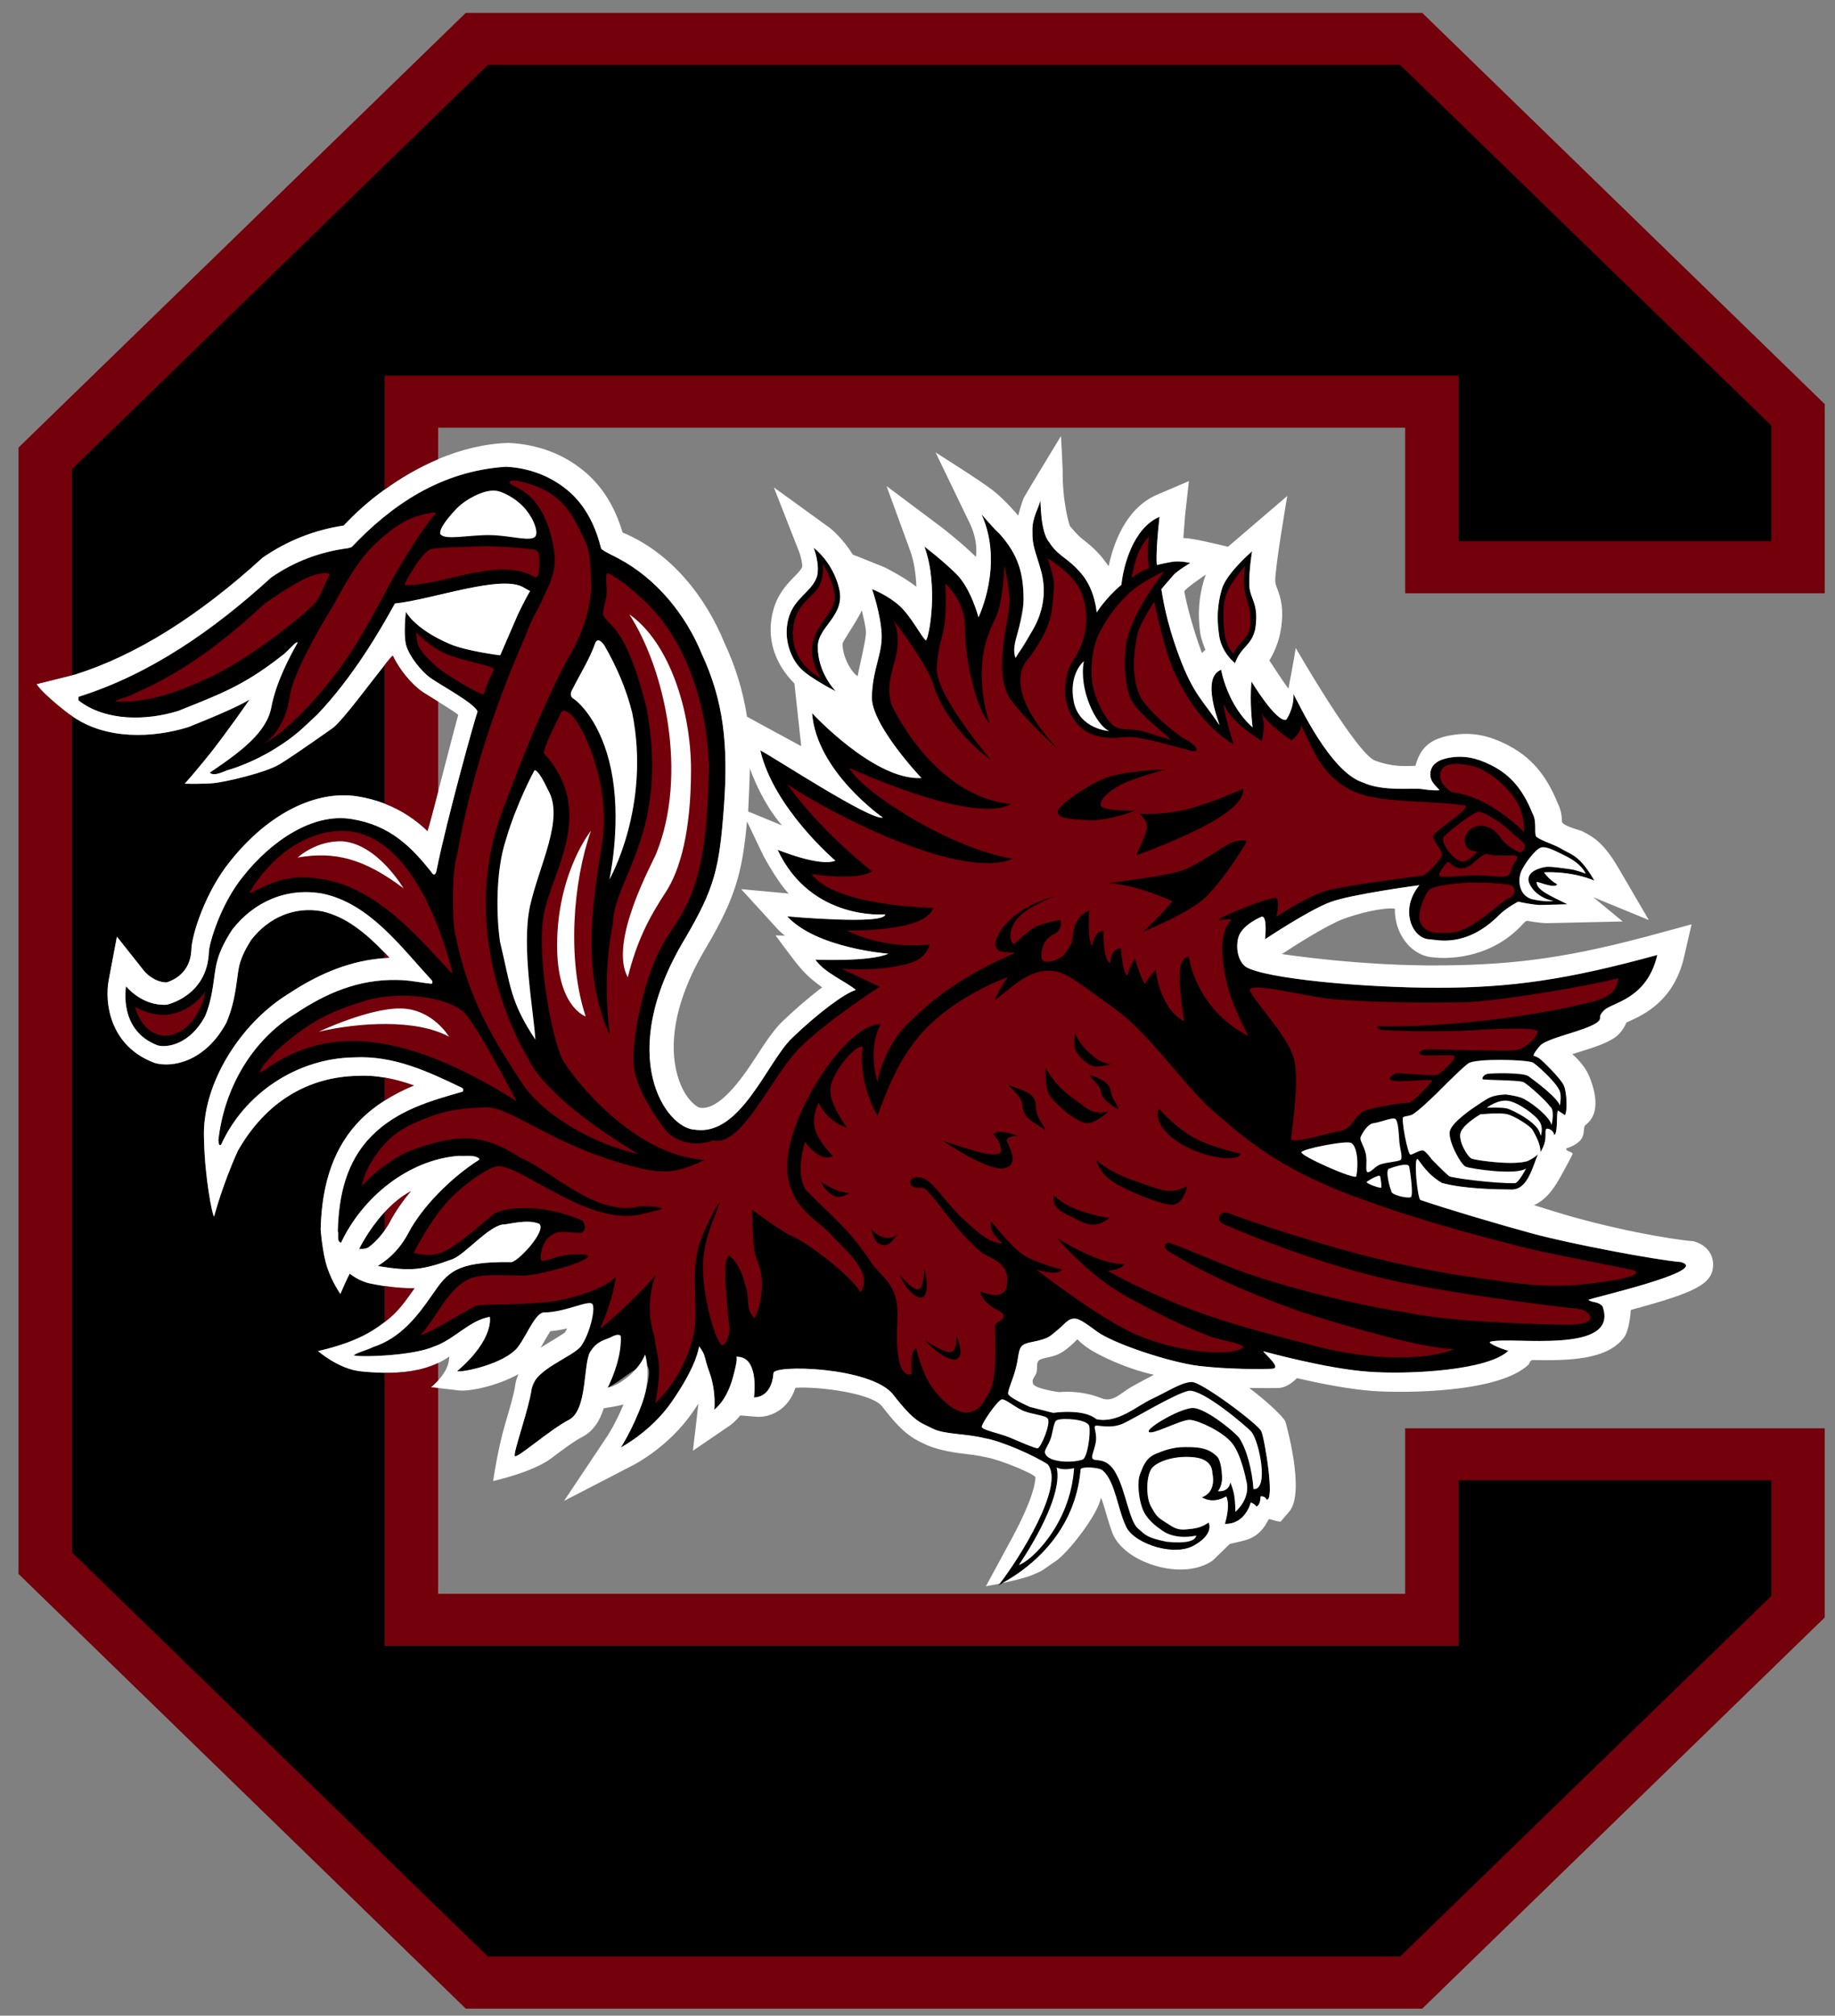 <?xml version="1.0" encoding="utf-8"?>
<svg xmlns="http://www.w3.org/2000/svg" height="202" width="184" viewBox="0 0 184 202">
 <rect x="0" y="0" width="184" height="202" fill="#808080" stroke="none"/>
 <g transform="translate(1.413 1.293)">
  <g>
   <path d="m121.12 57.709c-0.477 1.577-0.509 3.076-0.31 4.494 0.2 1.919 1.625 2.966 1.625 2.966 0.591-1.666 1.642-1.727 2.017-3.39 0.428-2.717-0.562-2.966-0.591-4.494-0.029-1.528 0.281-3.333 0.281-3.333s-2.542 2.175-3.023 3.756"/>
   <path d="m77.65 60.683c-0.562 2.074 0.261 4.029 1.206 5.003 0.941 0.986 3.54 2.302 3.54 2.302s-1.845-1.85-1.801-4.518c0.029-1.992 2.783-3.051 2.139-5.761-0.64-2.709-2.562-4.103-2.562-4.103s0.644 1.585 0.342 2.864c-0.53 1.577-2.298 2.147-2.864 4.213"/>
   <path d="m109.82 71.97c-4.462-9.555-5.418-2.83 0 0m-65.893 24.053-0.028 0.244m27.279-16.716c0.452-6.18-0.029-10.6-2.228-15.318-1.577-3.858-4.494-7.521-8.38-9.57-0.538-0.297-1.161-0.534-1.695-0.945-0.534-2.147-1.483-4.253-3.296-5.805-1.784-1.507-3.956-2.31-6.27-2.424-6.571 0.44-11.493 3.87-15.453 8.046l-0.354 0.114c-2.827 0.363-5.41 1.34-7.728 2.946-5.736 5.235-12.1 9.684-19.286 11.941-0.061 0.094-0.061 0.306 0 0.391 2.677 2.082 6.775 2.021 9.953 1.043 4.253-1.699 6.563-2.538 10.332-5.484 0.741-0.509 1.467-1.54 1.67-1.389-0.79 1.389-2.18 3.988-2.648 6.494-0.46 2.51-3.055 4.457-6.172 6.551 0.42 0.456 1.532-0.191 1.907-0.285 0.371-0.094 2.416-0.733 4.591-2.082 2.18-1.344 2.774-2.061 4.29-3.455 3.601-3.789 6.294-8.429 7.777-11.122 3.801-0.399 10.719-2.97 12.935-1.589l0.615 0.338c-0.46 0.741-1.218 2.326-1.218 2.326l-1.776 4.107s-3.438-0.428-5.056-1.137c-3.54-1.503-4.404-3.231-4.404-3.231s-0.269 2.33 0.033 3.39c0.306 1.047 1.471 2.55 2.412 3.231 0.941 0.684 4.522 2.599 4.742 3.39-0.277 0.737-3.076 10.755-4.115 15.933-0.029 0.147-0.122 0.501-0.354 0.354-2.171-2.77-4.302-4.909-8.205-5.532-3.903-0.607-8.03 2.233-10.82 5.744-2.257 2.758-3.426 6.722-3.447 7.622-0.171 4.412-4.233 5.255-4.233 5.255-2.489 0.147-4.07-1.85-4.07-1.85s-0.823 4.408 3.161 5.92c0.961 0.273 3.239-0.106 4.746-2.88 0.754-1.74 0.843-3.512 1.075-4.864 0.228-1.357 0.823-2.571 1.67-3.858 2.2-2.827 5.5-4.253 9.097-3.597 4.665 1.01 7.753 5.26 10.845 8.617 0.114 0.09 0.204 0.338 0.029 0.411-1.133-0.11-2.228-0.383-3.447-0.383-3.862-0.086-7.13 1.336-10.132 3.337-4.518 2.754-7.223 7.635-7.79 12.739 0.065 0.155-0.024 0.57 0.269 0.452 2.347-5.178 7.639-8.682 13.342-8.767 4.013-0.208 7.488 1.454 10.845 3.064 0.118 0.114 0.147 0.265 0 0.379-3.239 0.921-6.518 1.854-9.06 4.4-2.538 2.534-3.333 5.964-3.418 9.566 0.118 0.354-0.147 1.043 0.326 1.161 2.139-4.543 6.747-8.327 11.827-8.706 0.652 0.061 1.516-0.151 2.049 0.297l-0.057 0.118c-2.856 1.813-5.708 4.738-7.044 7.276-1.336 2.546-3.145 3.276-3.06 3.361 3.296 0.534 4.396 0.424 7.484-0.701 1.283-0.53 3.467-3.17 4.974-3.463 0.359 0.057 2.485-0.607 3.691-0.077 0.827 0.668-2.261 3.988-2.864 3.842-5.5-0.077-6.327 1.055-7.83 3.235-1.507 2.184-3.198 4.384-5.96 5.276-0.623 0.33-1.336 0.444-1.935 0.807-0.02 0.232 5.736 0.147 7.993-0.839 2.053-0.68 3.536-2.615 5.646-2.998 0 0 0.505 2.2-3.263 5.435 0.094 0.208 4.062-0.509 5.728-2.029 12.901-9.152 4.06-2.361 1.731 3.829-0.273 2.013-1.894 6.449-1.683 6.722 0.216 0.273 3.524-2.66 5.418-3.63 1.894-0.982 1.414-5.626 2.143-6.82 3.215-3.505 3.156 0.696 1.752 3.593 2.444-1.249 5.525-5.045 3.475 1.495-0.974 2.701-2.163 4.494-2.163 4.494s3.031-1.569 5.093-4.555c2.057-2.974 2.599-4.657 2.758-5.573 0.725 0.982 0.42 0.9 1.035 2.599 0.701 1.947 0.485 3.744 0.485 3.744s1.194-0.819 1.845-3.141c0.521-1.874 0.42-2.131 0.354-2.155 2.375-0.114 1.78 4.066 1.78 4.066s1.74 0.139 1.956-2.412c-0.151-0.904 9.835-0.676 12.014 2.143 2.188 2.827 2.787 2.795 3.952 3.398 1.169 0.595 3.316 0.489 5.186 0.957 1.744 0.281 5.064 1.78 6.339 2.62 1.776 2.09-2.872 9.484-4.807 11.965-0.041 0.057-0.09 0.118-0.126 0.163 0.134-0.073 0.273-0.139 0.407-0.224 3.055-1.67 7.317-5.255 7.838-11.379 0.024-0.322 1.96-0.232 2.261 0.147 1.226 1.129 1.467 3.952 2.33 5.655 0.872 1.691 4.974 3.043 6.946 1.715 0 0 1.793-0.962 1.3-2.2-0.79 0.525-1.275 0.595-2.253 0.689-0.982 0.086-1.32-0.24-2.11-0.737-0.79-0.493-0.908-0.64-1.426-1.573-0.526-0.945-0.497-3.243 0.179-3.919 0.68-0.68 2.453-1.21 4.253-0.982 1.813 0.228 1.715 1.52 1.715 1.52s0.53 1.919-1.051 2.473c1.234 0.746 2.444-0.094 2.444-0.094s0.477 0.652-0.122 2.758c2.07 0.053 2.591-2.139 2.591-2.139s0.493 0.192 0.562 0.411c0.456-0.187 0.416-1.014 0.416-1.014s0.411-0.11 0.603 0.305c0.868 0.261-0.191-6.144-0.526-6.856-0.338-0.713-5.952-4.934-6.971-4.925-1.014 0.008-2.444 0.97-3.988 1.691-1.54 0.713-3.426 2.481-5.569 2.037-1.283-1.104-4.343-0.636-4.343-0.636l-2.338-0.603s-2.11-0.925-2.167-1.3c-0.049-0.379 0.432-1.3 0.762-2.542 0.322-1.259 0.216-1.956 0.701-2.334 0.489-0.375 1.736-0.322 2.66-0.868 2.147-1.94 3.019-1.823 4.726-0.538 1.638 1.243 7.415 3.141 10.303 3.487 2.893 0.342 6.323 0.334 7.321 0.281 0.998-0.053-0.737-1.458-0.892-1.752 0 0 6.311 1.752 10.527 2.049 4.221 0.306 12.051-0.147 14.039-2.102 0 0-1.336-0.379-1.878-0.827l0.094-0.082c2.11-0.542 12.98 1.353 11.236-3.536-0.448-0.53-0.982-0.33-1.426-0.656 0.118-0.155 12.43-2.925 9.272-3.789-2.591-0.212-11.252-1.862-14.964-2.88-3.707-1.014-8.645-2.485-11.142-3.345-0.289-0.118-0.717-4.31-0.273-4.086 0.746 1.018 1.291 1.707 2.428 2.387 2.196 0.595 5.418 0.652 7.003 0.66 1.593 0 2.078-2.257 2.632-3.557-0.236 0.285-1.039 0.746-1.251 0.746-1.503 0.375-4.97-0.126-5.382-0.281-0.42-0.147-1.41-1.801-1.124-2.64 0.285-0.835 1.98-1.805 1.98-1.805s2.021-0.191 2.717 0c0.697 0.179 2.294 1.153 2.53 1.597 0.232 0.436 0.811 1.389 0.762 2.204 0.88-1.389 0.293-2.212 0.656-2.367 0.187 0 0.648 0.139 0.737 0.648 0.399-0.208 0.183-2.196 0.371-2.461 0 0 0.375 0.236 0.697 0.46 0.261-0.338 0.208-2.228-0.09-2.941-0.306-0.721-2.147-2.518-2.485-2.758-0.346-0.216-0.57-0.257-0.57-0.257s-0.037-0.212 0.648-0.994c0.676-0.79 4.51-1.471 5.699-2.318 0.672-0.509-0.061-0.452 0.737-1.247 0.79-0.786 4.29-1.067 5.329-5.541-9.065 2.489-14.711 3.288-22.052 3.288-7.337 0-17.396-0.908-19.25-2.123-0.68-0.542-0.974-1.691-0.746-2.774 0.224-1.092 1.54-1.866 2.375-2.224 0.607-0.114 0.334 2.261 0.334 2.261s4.408-2.933 6.555-3.728c2.143-0.79 8.922-1.691 8.922-1.691-2.033 2.485-0.684 5.357 0.978 5.418 0.717 0.041 3.691 0.941 7.048-2.449 0.713-0.713 1.882-1.32 1.882-1.32 1.279 0.301 2.147 0.338 2.147 0.338l2.807-0.069c-1.903-0.949-3.064-1.414-3.108-2.232 0.086-0.077 1.841 0.713 2.07 0.228-0.864-0.493-1.32-1.198-1.32-1.198s2.558-0.196 5.052 0.827c-1.548-2.636-2.245-2.53-3.471-3.28-0.623-0.35-1.805-0.713-2.33-1.096-0.306-0.297 0.077-1.516-0.403-2.347-1.12-2.827-2.591-4.074-4.176-4.864-1.585-0.79-2.705-0.9-3.781-0.79-1.075 0.122-2.074 0.481-2.265 1.414-0.183 0.945 0.464 1.401 0.876 1.866 0.033 0.09-0.876 0.057-1.772-0.082-0.913-0.143-3.891 0.269-5.875-0.652-3.304-1.043-6.433-7.908-6.983-8.869 0.065 1.528-0.737 2.583-0.737 2.583-1.014 0.24-3.467-3.829-3.467-3.829-0.228 2.098 0.106 4.579 0.106 4.579-2.558-2.245-3.153-5.765-3.153-5.765-2.102 0.79-0.114 5.516-0.171 5.541-1.634-2.44-2.603-3.055-4.017-6.836-1.41-3.781-1.674-6.082-1.805-6.779 0 0 0.851-1.018 1.243-1.45 0.399-0.428 1.658-1.181 1.658-1.181s-0.978-0.24-1.805-0.118c-0.839 0.139-1.548 0.322-1.548 0.322s-0.167-0.9 0.261-4.828c-2.628 1.116-3.63 4.917-3.817 6.812-1.621 1.369-2.481 2.774-2.481 2.774s-0.139-2.253-1.528-3.887c-1.393-1.646-2.322-1.711-3.243-3.166-0.921-1.104-0.819-4.233-0.884-4.151-0.147 0.746-0.843 1.699-0.786 3.108-0.025 1.438 0.301 1.939 0.843 3.846 0.542 1.903 0.375 4.045-0.9 6.156-3.075 5.787-0.861-1.538-0.831-3.153 0-2.599-0.485-4.489-2.408-6.632-0.62-0.573-1.806-1.966-1.806-1.966 2.277 5.052-0.306 10.319-0.306 10.319s-0.75-2.905-2.253-4.367c-1.507-1.475-3.166-2.713-3.166-2.713 1.434 3.907 0.477 9.085 0.147 9.415-0.501-0.452-1.43-2.334-2.595-3.434-1.165-1.088-2.803-1.719-2.803-1.719s0.884 2.55 0.961 4.551c0.069 1.992-0.904 3.426-0.982 6.245-0.073 2.827 4.97 8.132 4.97 8.132-4.718 0.277-10.963-6.502-10.963-6.502 0.432 5.85 7.089 10.466 7.089 10.466-1.23 0.33-10.967-6.074-12.279-6.726 1.34 5.801 7.521 11.049 7.521 11.049-1.52 0.656-5.793-1.096-5.793-1.096 3.353 7.166 10.788 6.482 10.788 6.482 0.004 1.088-9.818 0.196-9.818 0.196 2.925 3.202 10.136 3.744 10.136 3.744-1.788 0.827-7.317 0.591-7.317 0.591 0.892 1.312 3.084 2.2 4.062 3.039-1.19 0.35-3.891 2.408-6.396 4.815-2.506 2.412-5.145 9.847-9.696 9.191-2.925-0.049-8.132-7.374-1.055-19.123 3.011-5.121 3.459-7.081 3.919-13.257"/>
   <path d="m138.98 3.232h-91.469l-44.19 41.489 2.485 21.661 0.322-0.077c6.072-1.907 12.366-5.846 18.787-11.705 2.444-1.691 5.178-2.783 8.144-3.227 1.169-1.263 2.558-2.493 4.094-3.601l2.236-9.183 102.72-0.248 1.242 15.852 35.582 1.739-0.497-14.572z"/>
   <path d="m142.61 161.6-103.47-0.75-1.989-24.57c-0.876-0.016-1.699-0.069-2.371-0.143-2.261-0.228-4.302-2.033-4.302-2.033-0.012-0.025 3.064-0.574 5.443-2.045 0.477-0.297 0.876-0.579 1.23-0.851v-3.618c-0.407-0.061-0.839-0.134-1.304-0.228-1.206-0.2-2.196-1.014-2.196-1.014s-0.253 0.444-0.933 2.033c0 0-0.794-1.104-1.304-2.607-0.509-1.491-0.676-3.882-0.676-3.882 0.118-4.799 1.438-8.392 4.021-10.983 0.75-0.754 1.556-1.369 2.391-1.903v-2.306c-0.856-0.155-1.727-0.224-2.628-0.175-4.962 0.069-9.26 2.542-12.092 7.521-1.585 3.516-2.375 6.575-2.375 6.575-0.155 0.008-0.945-3.874-1.014-7.81-0.232-5.439 3.646-11.546 8.47-14.507 3.3-2.184 6.412-3.345 9.639-3.577v-0.55c-1.87-1.943-3.887-3.622-6.294-4.147-2.677-0.485-5.276 0.554-7.077 2.864-0.709 1.104-1.12 2.021-1.275 2.95-0.049 0.277-0.09 0.574-0.13 0.9-0.175 1.263-0.387 2.836-1.088 4.449-2.123 3.939-5.459 4.551-7.203 4.033-4.579-1.71-4.994-6.145-4.603-8.256l0.831-4.392 2.77 3.495s0.921 1.08 2.208 1.092c0.611-0.183 2.396-0.913 2.489-3.284 0.029-1.471 1.405-5.826 3.911-8.885 3.748-4.71 8.523-7.142 12.743-6.474 1.006 0.159 1.899 0.407 2.717 0.721v-13.888c-1.381 1.736-4.115 5.451-5.154 6.278-0.041 0.033-3.927 2.795-5.37 3.663-1.442 0.868-5.402 1.756-6.47 1.878-1.063 0.13-3.047 0.073-3.047 0.073 1.165-1.283 2.693-3.21 2.693-3.21s1.862-2.383 3.821-5.239c0 0-0.794 0.652-6.156 2.779-3.523 1.096-8.269 1.304-11.667-1.116l-1.4 83.826 41.705 44.204h92.873l39.216-39.84v-13.995l-35.589-0.248z"/>
  </g>
  <g fill="#fff">
   <path d="m136.35 116.72c-0.155 0.057-0.762 0.424-0.721 0.444-0.049 0.167 1.324 0.631 1.442 0.574 0.106-0.057-0.053-0.953-0.09-1.137-0.033-0.183-0.477 0.053-0.631 0.118"/>
   <path d="m106.26 69.067c0.591 2.734 3.553 2.905 3.553 2.905-1.324-0.595-3.076-4.123-2.542-7.007 0 0-1.581 1.279-1.01 4.103"/>
   <path d="m53.552 77.891c-1.055-2.253-1.377-1.988-1.377-1.988s-1.784 3.271-2.84 6.889c-1.088 3.218-0.982 7.83-0.607 10.319 1.055 4.359 0.986 5.948 3.544 9.786-0.155-2.734-1.43-9.334-0.53-13.412 0.904-4.058 3.467-8.731 1.809-11.595"/>
   <path d="m51.32 49.779c-0.88-1.096-2.416-1.882-3.108-1.903-1.206-0.094-2.97 0.933-3.711 1.666-0.741 0.741-1.951 2.139-1.76 2.693 0.46 0.652 2.872 0.061 5.007 0.098 2.066 0.029 4.176 0.741 4.551 0.09 0.228-0.424-0.094-1.556-0.978-2.644"/>
   <path d="m61.99 70.173c-0.591-2.404-1.573-4.669-2.791-6.771-0.179-0.269-0.656-0.864-0.921-0.269-0.562 1.605-1.511 3.088-2.257 4.575-0.179 0.297-0.33 0.684-0.033 0.953 0.949 0.595 3.247 3.051 4.041 8.087 0.79 5.027-0.338 10.108-0.338 10.108s4.176-7.288 2.298-16.683"/>
   <path d="m111.89 137.78c-0.994 0.599-1.731 1.471-2.819 1.063-2.192-0.892-4.261-0.623-4.261-0.623s-2.465-0.326-2.64-0.843c-0.171-0.509 0.24-0.701 0.35-1.116 0.13-0.526-0.061-0.917 0.228-1.214 0.289-0.289 1.422-0.289 2.2-0.75 0.672-0.395 1.185-0.892 1.601-1.304 0.147-0.139-0.045-0.057 0.868 0.627 1.177 0.892 4.217 2.285 6.877 2.86-0.228 0.114-1.919 1.006-2.404 1.3m12.556-76.004c-0.375 1.662-1.43 1.723-2.017 3.39 0 0-1.426-1.047-1.625-2.966-0.2-1.418-0.171-2.917 0.31-4.494 0.481-1.581 3.023-3.756 3.023-3.756s-0.31 1.805-0.281 3.333c0.029 1.528 1.018 1.776 0.591 4.494m-5.516 0.322c0.069 0.631 0.517 1.715 0.517 1.715l-0.342 0.338c-0.978-2.628-1.577-5.113-1.764-6.168-0.037-0.208 2.163-1.703 2.163-1.703s-0.167 0.477-0.187 0.517c-0.521 1.715-0.644 3.475-0.387 5.3m-34.348 4.375c-0.53-0.306-1.528-1.829-1.507-3.276 0-0.191 1.585-2.481 1.923-3.328 0.155 0.66 0.399 1.597 0.42 2.204 0.024 0.68-0.705 3.601-0.835 4.4m-2.188 1.511s-2.599-1.316-3.54-2.302c-0.945-0.974-1.768-2.929-1.206-5.003 0.562-2.066 2.334-2.636 2.864-4.213 0.301-1.279-0.342-2.864-0.342-2.864s1.923 1.393 2.562 4.103c0.644 2.709-2.11 3.768-2.143 5.761-0.041 2.668 1.805 4.518 1.805 4.518m-5.386 13.444-3.402-1.397c0.004-0.139 0.155-3.182 0.171-4.302 1.405 3.801 3.231 5.699 3.231 5.699m0.672 6.824-4.775-0.44 3.553 3.891c0.265 0.318 0.827 0.774 0.827 0.774l-0.937-0.033s1.674 2.294 2.408 3.166c0.741 0.88 1.446 1.442 2.269 2.045-1.373 1.031-2.827 2.302-3.993 3.422-0.925 0.9-1.768 2.2-2.664 3.585-1.544 2.379-3.707 5.333-5.594 5.056-0.244-0.033-1.104-0.57-1.793-1.996-0.807-1.683-2.192-6.425 2.44-14.104 2.876-4.885 3.61-7.472 4.066-12.593l1.654 3.463c1.691 3.051 2.538 3.764 2.538 3.764m-40.532 31.94c0.746-0.807 1.634-1.581 2.64-2.11-0.847 1.014-1.569 2.049-2.098 3.051-0.171 0.33-0.354 0.603-0.542 0.868-0.672 0.953-1.369 1.52-1.634 1.703-0.342 0.228-0.843 0.122-0.908 0.171 0 0 0.925-1.931 2.542-3.683m16.618 11.92c0.583-0.049 1.157-0.159 1.683-0.277-0.069 0.147-0.147 0.277-0.216 0.399-0.196 0.191-2.041 1.267-2.436 1.528 0.118-0.204 0.774-1.353 0.97-1.65m114.57-9.02c-2.188-0.171-8.413-1.263-13.982-3.007l-1.947-0.603c1.389-0.627 2.163-1.98 2.677-2.889 0.155-0.277 1.051-1.903 1.173-2.2 0.122-0.297-0.839-0.297-0.574-0.619 0.228-0.061 0.444-0.151 0.656-0.261 1.52-0.794 0.807-1.748 1.263-2.098 0.191-0.139 0.338-0.301 0.444-0.436 0.986-1.279 0.35-3.32-0.11-4.424-0.538-1.275-1.691-2.204-1.691-2.204 0.293-0.098 0.595-0.191 0.847-0.269 1.349-0.424 2.62-0.823 3.491-1.45 0.77-0.57 1.08-1.446 1.08-1.446 0.094-0.045 0.196-0.094 0.289-0.134 1.45-0.66 4.465-2.037 5.484-6.38l0.766-3.333-3.296 0.896c-8.792 2.412-14.23 3.145-21.572 3.218-8.307 0.098-16.206-1.137-16.206-1.137 1.173-0.782 4.567-2.933 6.148-3.512 1.41-0.526 3.899-1.181 5.178-1.035-0.02 0.807 0.143 1.597 0.477 2.342 0.689 1.516 2.029 2.493 3.438 2.542 0.029 0.008 4.942 0.693 8.633-3.043 0.354-0.354 0.538-0.66 0.782-0.611 0.986 0.179 1.666 0.22 1.874 0.224l7.643-0.171-2.958-2.432 5.573 2.285-3.043-5.207c-1.426-2.428-2.396-3.06-3.618-3.687-0.187-0.102-2.066-0.542-2.057-1.006 0.012-0.534-0.11-1.21-0.444-1.87-1.157-2.84-2.734-4.64-5.133-5.838-1.727-0.864-3.247-1.173-4.917-0.994-3.064 0.322-3.744 1.65-4.2 3.153-1.104 0.016-2.196 0.143-4.033-0.526-1.841-0.656-7.863-11.13-7.957-11.285 0 0-0.281 1.752-0.737 4.078-0.44-0.583-1.911-2.827-1.911-2.827 0.452-0.721 0.961-1.858 1.157-3.108 0.318-2.049 0.008-3.133-0.383-4.139-0.134-0.363-0.183-0.497-0.183-0.725-0.029-1.304 1.206-8.515 1.206-8.515s-4.494 3.846-5.944 5.093c-1.149-0.285-3.634-0.88-4.477-0.88l0.171-2.232 0.387-3.471-3.21 1.373c-3.202 1.373-4.408 5.088-4.836 7.15-0.326-0.411-0.664-0.88-0.664-0.88-0.786-0.921-1.458-1.446-1.996-1.862-0.452-0.346-1.092-1.116-1.218-1.267-0.077-0.147-0.774-2.444-0.733-5.606-0.041-1.173-0.171-3.422-0.171-3.422s-3.675 6.046-3.736 6.201c-0.285 0.705-0.55 1.768-0.55 1.768s-1.304-1.548-2.493-2.489c-1.19-0.945-5.793-3.838-5.793-3.838l3.239 6.714c1.141 2.143 0.803 3.748 0.803 3.748-1.593-1.552-3.39-2.921-3.463-2.978l-5.496-4.115 2.359 6.449c0.416 1.145 0.587 2.444 0.631 3.642-1.173-0.925-3.035-1.886-3.243-1.972 0 0-1.927-0.782-3.137-1.255-0.937-1.532-2.102-2.526-2.277-2.652 0 0-5.634-4.086-5.63-4.07l2.538 6.47c0.167 0.432 0.346 1.238 0.301 1.475-0.094 0.281-0.403 0.595-0.79 0.994-0.705 0.713-1.662 1.711-2.106 3.341-0.77 2.799 0.151 5.398 2.114 7.362l0.684 6.282c-1.609-0.856-5.439-2.954-5.439-2.954-0.387-2.546-1.157-5.044-2.245-7.358-1.878-4.62-5.341-9.069-10.226-11.098-0.774-2.575-2-4.563-3.744-6.046-2.082-1.776-4.677-2.783-7.655-2.933-2.408 0.057-4.819 0.668-7.105 1.625-1.907 0.811-3.72 1.858-5.365 3.055-1.536 1.108-2.921 2.334-4.094 3.601-2.962 0.444-5.699 1.536-8.144 3.227-6.421 5.858-12.715 9.798-18.789 11.705l-0.322 0.077-3.557 0.884c0.705 1.071 3.239 2.986 3.239 2.986 0.102 0.077 0.22 0.13 0.318 0.204 3.398 2.416 8.144 2.212 11.668 1.116 5.361-2.127 6.156-2.783 6.156-2.783-1.96 2.86-3.821 5.243-3.821 5.243s-1.528 1.923-2.693 3.21c0 0 1.984 0.053 3.043-0.073 1.071-0.122 5.031-1.01 6.474-1.878 1.442-0.872 5.329-3.63 5.37-3.663 1.039-0.827 3.768-4.547 5.154-6.278 0.477-0.615 0.807-0.986 0.835-0.921 0.648 1.401 1.878 2.836 2.893 3.565 0.151 0.11 0.876 0.546 1.638 1.023 0.888 0.55 1.845 1.153 2.017 1.332-0.501 1.829-1.332 5.08-2.017 7.7-0.497 1.911-0.913 3.487-1.067 3.936-1.173-1.112-2.558-2.082-4.298-2.746-0.819-0.314-1.715-0.566-2.717-0.725-4.221-0.664-8.995 1.768-12.747 6.478-2.501 3.06-3.878 7.411-3.911 8.885-0.09 2.371-1.878 3.096-2.485 3.28-1.287-0.012-2.208-1.088-2.208-1.088l-2.774-3.5-0.827 4.392c-0.391 2.114 0.024 6.547 4.604 8.262 1.744 0.517 5.08-0.098 7.203-4.033 0.701-1.613 0.913-3.19 1.088-4.449 0.041-0.326 0.081-0.627 0.13-0.9 0.155-0.929 0.566-1.845 1.275-2.954 1.797-2.306 4.4-3.349 7.072-2.864 2.412 0.526 4.428 2.204 6.298 4.151 0.159 0.171 0.318 0.338 0.477 0.509-0.159 0-0.318 0.025-0.477 0.041-3.227 0.228-6.339 1.389-9.639 3.577-4.824 2.958-8.702 9.065-8.47 14.503 0.069 3.939 0.86 7.822 1.014 7.814 0 0 0.79-3.064 2.375-6.575 2.831-4.982 7.13-7.451 12.092-7.525 0.896-0.049 1.772 0.024 2.628 0.175 0.994 0.171 1.98 0.448 2.946 0.794-1.002 0.411-1.992 0.908-2.946 1.516-0.835 0.53-1.642 1.149-2.391 1.899-2.583 2.595-3.903 6.188-4.021 10.988 0 0 0.167 2.391 0.676 3.882 0.509 1.503 1.3 2.603 1.3 2.603 0.68-1.585 0.937-2.033 0.937-2.033s0.99 0.819 2.196 1.014c0.464 0.098 0.896 0.167 1.304 0.232 1.23 0.179 2.22 0.232 3.007 0.22-0.978 1.361-1.593 2.322-3.007 3.398-0.354 0.269-0.754 0.55-1.23 0.851-2.379 1.471-5.455 2.021-5.443 2.045 0 0 2.041 1.805 4.302 2.033 0.672 0.069 1.491 0.126 2.371 0.143 1.707 0.024 3.663-0.167 5.365-0.978 0.379-0.175 0.75-0.387 1.1-0.64 0 0 0.163 1.018-1.1 2.387-0.204 0.216-0.432 0.44-0.709 0.676l0.709 0.082 1.89 0.216c1.018 0.22 4.037-0.403 6.172-1.613-0.159 0.346-0.281 0.721-0.334 1.129-0.118 0.868-0.599 2.497-0.986 3.797-0.798 2.709-1.222 5.793-1.222 5.793s3.927-0.86 5.826-2.277c1.014-0.77 2.277-1.715 3.088-2.131 1.169-0.603 1.801-1.683 2.175-2.888 0 0 1.532-0.22 1.988-0.391-0.778 1.878-1.577 3.1-1.581 3.108l-4.388 6.571 7.024-3.634c0.139-0.073 3.516-1.845 5.842-5.219 0.212-0.306 0.416-0.599 0.607-0.896-0.004 0.163-0.554 4.722-0.554 4.722l3.711-2.53c0.143-0.106 0.558-0.42 1.043-1.01l1.642 0.134c1.275 0.09 3.161-0.636 3.887-2.905 2.375-0.151 7.667 0.554 8.669 1.845 2.009 2.611 2.97 3.178 4.213 3.76 1.014 0.521 2.632 0.851 3.895 0.99 0.737 0.09 1.511 0.175 2.33 0.367 1.414 0.24 4.95 1.703 4.958 2.021-0.02 0.729-0.411 2.62-2.795 6.897-0.371 0.668-0.57 1.084-2.175 4.013 0 0 0.603-0.106 1.385-0.261 1.939-2.481 6.584-9.871 4.807-11.961-1.275-0.839-4.596-2.338-6.339-2.624-1.87-0.469-4.017-0.363-5.182-0.953-1.169-0.607-1.768-0.574-3.956-3.398-2.18-2.819-12.165-3.047-12.01-2.143-0.22 2.55-1.96 2.408-1.96 2.408s0.599-4.18-1.776-4.066c0.061 0.024 0.163 0.285-0.359 2.159-0.648 2.322-1.841 3.137-1.841 3.137s0.212-1.793-0.489-3.744c-0.615-1.699-0.31-1.613-1.031-2.599-0.163 0.917-0.705 2.599-2.762 5.577-2.061 2.982-5.093 4.555-5.093 4.555s1.19-1.797 2.163-4.498c0.978-2.709 0.273-4.819 0.273-4.819s-0.416 1.161-1.666 2.196c-1.243 1.031-2.082 1.129-2.082 1.129 0.607-1.214 1.401-3.296 1.312-5.17-0.179-0.236-0.534-0.09-0.774 0-0.803 0.452-1.556 0.387-2.29 1.577-0.729 1.194-0.249 5.842-2.143 6.82-1.89 0.97-5.202 3.903-5.418 3.634-0.212-0.277 1.41-4.714 1.683-6.726 0.269-1.996 4.172-3.194 4.982-4.327 0.811-1.141 1.45-3.667 1.12-4.176-0.334-0.493-2.717 0.831-4.901 0.831-0.978 0.082-1.951 3.002-2.933 3.846-1.666 1.52-5.634 2.237-5.728 2.029 3.768-3.235 3.263-5.435 3.263-5.435-2.106 0.383-3.593 2.314-5.646 2.994-2.257 0.986-8.014 1.075-7.989 0.839 0.595-0.363 1.308-0.477 1.931-0.807 2.762-0.892 4.453-3.092 5.96-5.276 1.503-2.18 2.33-3.308 7.83-3.235 0.603 0.147 3.691-3.17 2.864-3.838-1.206-0.53-3.333 0.13-3.691 0.073-1.507 0.297-3.691 2.933-4.974 3.463-3.088 1.124-4.188 1.238-7.484 0.705-0.086-0.09 1.723-0.815 3.06-3.361 1.336-2.538 4.188-5.463 7.044-7.28l0.057-0.118c-0.534-0.444-1.393-0.232-2.049-0.293-5.08 0.379-9.688 4.16-11.827 8.706-0.473-0.122-0.208-0.811-0.326-1.165 0.086-3.597 0.88-7.028 3.418-9.562 2.542-2.546 5.826-3.483 9.06-4.4 0.151-0.118 0.118-0.269 0-0.383-3.357-1.609-6.832-3.271-10.845-3.064-5.704 0.09-10.996 3.593-13.342 8.767-0.293 0.122-0.204-0.297-0.269-0.452 0.566-5.105 3.271-9.981 7.79-12.739 3.002-1.996 6.27-3.422 10.132-3.333 1.218 0 2.314 0.269 3.447 0.379 0.179-0.073 0.086-0.322-0.029-0.411-3.092-3.353-6.18-7.602-10.845-8.612-3.597-0.656-6.897 0.766-9.097 3.593-0.847 1.291-1.442 2.506-1.67 3.862-0.232 1.353-0.322 3.121-1.075 4.86-1.507 2.778-3.785 3.157-4.746 2.88-3.984-1.511-3.161-5.92-3.161-5.92s1.581 1.996 4.07 1.85c0 0 4.062-0.843 4.233-5.255 0.02-0.9 1.19-4.86 3.447-7.622 2.791-3.508 6.918-6.351 10.82-5.74 3.903 0.619 6.038 2.762 8.205 5.528 0.232 0.147 0.326-0.208 0.354-0.354 1.043-5.174 3.838-15.192 4.115-15.933-0.22-0.786-3.801-2.705-4.742-3.39-0.941-0.68-2.106-2.184-2.408-3.231-0.306-1.059-0.037-3.39-0.037-3.39s0.864 1.727 4.404 3.231c1.617 0.713 5.056 1.137 5.056 1.137l1.78-4.103s0.754-1.589 1.214-2.33l-0.616-0.347c-2.216-1.381-9.134 1.19-12.935 1.589-1.483 2.693-4.176 7.337-7.777 11.122-1.516 1.393-2.11 2.11-4.29 3.455-2.175 1.349-4.221 1.988-4.591 2.086-0.371 0.09-1.487 0.737-1.903 0.281 3.112-2.094 5.708-4.041 6.168-6.547 0.469-2.51 1.858-5.105 2.648-6.498-0.204-0.147-0.929 0.884-1.67 1.393-3.768 2.941-6.078 3.781-10.332 5.479-3.178 0.982-7.276 1.039-9.953-1.039-0.061-0.09-0.061-0.301 0-0.395 7.191-2.257 13.551-6.706 19.287-11.941 2.318-1.601 4.901-2.583 7.728-2.942l0.354-0.118c3.96-4.172 8.881-7.606 15.453-8.042 2.314 0.11 4.486 0.913 6.27 2.42 1.813 1.552 2.762 3.663 3.296 5.805 0.534 0.416 1.161 0.648 1.695 0.949 3.887 2.049 6.804 5.708 8.38 9.566 2.2 4.718 2.681 9.138 2.228 15.318-0.456 6.18-0.908 8.136-3.919 13.257-7.077 11.753-1.87 19.078 1.055 19.123 4.551 0.656 7.191-6.779 9.696-9.191 2.506-2.404 5.207-4.461 6.396-4.811-0.978-0.839-3.166-1.731-4.062-3.039 0 0 5.528 0.232 7.317-0.595 0 0-7.211-0.542-10.136-3.744 0 0 9.826 0.892 9.818-0.196 0 0-7.435 0.684-10.788-6.478 0 0 4.274 1.748 5.793 1.092 0 0-6.18-5.247-7.521-11.049 1.312 0.652 11.049 7.06 12.279 6.73 0 0-6.657-4.616-7.089-10.47 0 0 6.245 6.779 10.963 6.506 0 0-5.044-5.308-4.97-8.132 0.077-2.823 1.051-4.253 0.982-6.245-0.077-2.004-0.961-4.555-0.961-4.555s1.638 0.636 2.803 1.719c1.165 1.104 2.094 2.986 2.599 3.434 0.33-0.33 1.283-5.504-0.151-9.411 0 0 1.658 1.234 3.166 2.713 1.503 1.458 2.253 4.367 2.253 4.367s2.583-5.268 0.306-10.319c0 0 1.185 1.389 1.809 1.956 1.923 2.143 2.408 4.033 2.408 6.632 0 2.591-1.369 4.38-0.807 5.814 0 0 0.354-0.546 1.638-2.66 1.275-2.106 1.442-4.253 0.9-6.152-0.542-1.907-0.868-2.408-0.843-3.85-0.057-1.405 0.64-2.363 0.786-3.104 0.065-0.086-0.037 3.047 0.884 4.147 0.921 1.458 1.85 1.52 3.243 3.17 1.389 1.634 1.528 3.887 1.528 3.887s0.86-1.41 2.481-2.778c0.187-1.894 1.19-5.691 3.821-6.812-0.432 3.927-0.265 4.832-0.265 4.832s0.709-0.183 1.548-0.322c0.827-0.126 1.805 0.118 1.805 0.118s-1.259 0.75-1.658 1.181c-0.391 0.428-1.243 1.446-1.243 1.446 0.13 0.697 0.395 3.002 1.805 6.779 1.414 3.781 2.383 4.4 4.017 6.836 0.057-0.024-1.927-4.75 0.171-5.537 0 0 0.595 3.516 3.157 5.765 0 0-0.334-2.485-0.11-4.579 0 0 2.453 4.07 3.467 3.825 0 0 0.803-1.055 0.737-2.583 0.55 0.966 3.679 7.826 6.983 8.869 1.988 0.925 4.962 0.509 5.875 0.652 0.896 0.143 1.805 0.171 1.772 0.086-0.411-0.464-1.059-0.925-0.876-1.866 0.191-0.937 1.19-1.291 2.265-1.418 1.075-0.106 2.196 0 3.781 0.794 1.585 0.79 3.055 2.037 4.176 4.864 0.481 0.827 0.098 2.049 0.403 2.342 0.526 0.387 1.707 0.75 2.33 1.1 1.226 0.746 1.923 0.644 3.471 3.276-2.493-1.023-5.052-0.827-5.052-0.827s0.456 0.705 1.32 1.198c-0.228 0.485-1.984-0.306-2.07-0.228 0.049 0.823 1.206 1.287 3.108 2.232l-2.807 0.073s-0.868-0.041-2.147-0.338c0 0-1.165 0.603-1.882 1.316-3.353 3.39-6.331 2.489-7.048 2.453-1.662-0.065-3.011-2.937-0.978-5.418 0 0-6.779 0.896-8.922 1.691-2.147 0.79-6.555 3.728-6.555 3.728s0.273-2.375-0.334-2.265c-0.835 0.359-2.151 1.133-2.375 2.224-0.224 1.088 0.065 2.237 0.746 2.778 1.854 1.21 11.912 2.119 19.25 2.119 7.341 0 12.988-0.794 22.052-3.288-1.035 4.473-4.538 4.754-5.329 5.545-0.794 0.79-0.065 0.733-0.737 1.243-1.19 0.847-5.023 1.528-5.699 2.322-0.684 0.778-0.648 0.99-0.648 0.99s0.224 0.045 0.57 0.257c0.338 0.24 2.18 2.037 2.485 2.758 0.297 0.713 0.354 2.607 0.09 2.946-0.322-0.228-0.697-0.46-0.697-0.46-0.187 0.261 0.029 2.249-0.371 2.457-0.09-0.509-0.55-0.648-0.737-0.648-0.363 0.155 0.224 0.978-0.652 2.367 0.045-0.811-0.534-1.768-0.766-2.204-0.236-0.44-1.833-1.418-2.53-1.597-0.697-0.191-2.717 0-2.717 0s-1.695 0.974-1.98 1.809c-0.285 0.839 0.705 2.489 1.124 2.636 0.416 0.155 3.878 0.656 5.382 0.285 0.212 0 1.014-0.464 1.251-0.746-0.554 1.296-1.039 3.553-2.632 3.553-1.585-0.008-4.807-0.065-7.003-0.656-1.137-0.68-1.683-1.369-2.428-2.387-0.444-0.228-0.016 3.968 0.273 4.086 2.497 0.86 7.435 2.326 11.142 3.341 3.711 1.018 12.373 2.668 14.964 2.88 3.157 0.864-9.15 3.638-9.272 3.793 0.444 0.322 0.978 0.122 1.426 0.652 1.748 4.889-9.122 2.994-11.236 3.536l-0.09 0.086c0.538 0.444 1.878 0.827 1.878 0.827-1.992 1.951-9.822 2.408-14.043 2.098-4.217-0.297-10.527-2.049-10.527-2.049 0.155 0.297 1.89 1.699 0.892 1.752-0.998 0.057-4.428 0.065-7.321-0.277-2.888-0.346-8.665-2.249-10.303-3.491-1.642-1.238-2.017-1.377-2.567-1.202-0.538 0.171-1.243 1.198-2.159 1.74-0.925 0.546-2.171 0.493-2.66 0.868-0.485 0.383-0.375 1.08-0.701 2.334-0.33 1.243-0.811 2.167-0.762 2.542 0.061 0.375 2.167 1.304 2.167 1.304l2.338 0.599s3.06-0.469 4.343 0.636c2.143 0.448 4.029-1.324 5.569-2.037 1.544-0.717 2.974-1.683 3.988-1.691 1.018-0.008 6.632 4.217 6.971 4.925 0.334 0.713 1.393 7.117 0.526 6.856-0.191-0.416-0.603-0.301-0.603-0.301s0.041 0.827-0.416 1.014c-0.069-0.224-0.562-0.415-0.562-0.415s-0.521 2.192-2.591 2.143c0.599-2.11 0.122-2.758 0.122-2.758s-1.21 0.835-2.44 0.09c1.577-0.55 1.047-2.469 1.047-2.469s0.098-1.296-1.715-1.52c-1.801-0.232-3.569 0.297-4.249 0.978-0.676 0.676-0.709 2.978-0.183 3.919 0.521 0.933 0.636 1.084 1.426 1.577 0.794 0.497 1.133 0.823 2.11 0.733 0.978-0.09 1.463-0.163 2.257-0.689 0.489 1.238-1.304 2.2-1.304 2.2-1.972 1.332-6.074-0.02-6.946-1.711-0.864-1.703-1.1-4.53-2.33-5.655-0.297-0.383-2.237-0.469-2.261-0.147-0.521 6.123-4.783 9.708-7.838 11.379 0.994-0.2 2.208-0.489 2.954-0.786 1.426-0.591 1.035-0.53 2.338-1.373 1.3-0.847 4.29-4.738 4.563-6.331 0.061-0.387 0.868 2.933 1.296 3.772 0.705 1.385 2.4 2.538 4.518 3.084 2.078 0.534 4.045 0.314 5.398-0.603l1.723-1.674 1.361-0.322c2.074-0.481 2.428-2.224 2.599-2.171 0.383 0.114 1.027 0.285 1.141 0.253l0.868-1.01c1.65-1.911-0.367-8.963-0.395-9.024-0.257-0.538-1.899-2.061-3.618-3.361 1.222 0.016 2.554 0.025 2.982 0 0.974-0.057 1.793-0.982 1.793-0.982 2.241 0.517 5.219 1.112 7.622 1.287 3.112 0.22 12.686 0.208 15.64-2.677 0 0 0.147-0.424 0.359-0.424 3.61 0.061 7.533 0.016 9.215-2.314 0.538-0.758 0.648-2.709 0.648-2.709 6.535-1.764 8.246-2.595 8.254-4.563 0-0.42-0.139-1.825-2.025-2.342"/>
   <path d="m149.78 109.02c-1.023-0.139-2.119 0.697-2.119 0.697s1.654-0.057 2.07 0.086c0.416 0.143 1.927 0.815 2.811 1.744 0.228 0.24 0.371 0.42 0.554 0.994 0.208-0.737 0.024-1.202-0.139-1.438-0.375-0.64-2.159-1.951-3.178-2.082"/>
   <path d="m147.74 106.33c0.375-0.082 3.577-0.155 4.103 0.228 0.521 0.375 2.905 2.119 3.157 2.95 0.134-0.835 0.134-1.344-0.187-1.784-0.367-0.676-1.996-2.204-2.485-2.518-0.485-0.322-5.789-0.464-6.522 0.069-0.733 0.538-3.072 2.913-3.072 2.913s-2.114 2.094-2.644 2.261c-0.534 0.159-0.526 0.086-0.79 0.204-0.265 0.11 0.448 3.772 0.717 3.772 0.261 0 1.067-0.611 1.385-0.367 0.322 0.24 0.762 0.851 0.762 0.851s1.112 1.145 1.699 1.654c0.118 0.179 4.551 0.758 6.624 0.717 0.367 0 1.124-1.467 1.124-1.467-1.112 0.701-5.5 0.012-6.029-0.175-0.526-0.2-1.788-2.599-1.625-3.528 0.163-0.937 2.51-2.469 2.51-2.469s1.198-0.831 1.569-0.97c0.656-0.277 1.536-0.277 1.536-0.277s0.803 0.077 1.516 0.31c0.717 0.228 2.86 1.813 3.08 2.754 0.187-0.839 0.187-1.634-0.139-1.85-0.371-0.566-2.224-2.228-2.672-2.457-0.456-0.216-4.033-0.191-4.107-0.297-0.073-0.11 0.114-0.456 0.493-0.526"/>
   <path d="m138.43 110.81c-0.42-0.082-1.349 0.346-2.131 0.456-0.607 0.09-1.124 1.031-1.271 1.365-0.155 0.334 0.301 0.847 0.501 1.666 0.196 0.827-0.11 1.882 0.224 1.882 0.342 0 0.717-0.603 1.275-0.79 0.574-0.191 1.658-0.265 1.964-0.416 0.301-0.151 0-1.055-0.077-1.731-0.073-0.672-0.073-2.355-0.485-2.432"/>
   <path d="m138.09 118.01c-0.147 0.448 1.658 0.823 1.956 0.676 0.301-0.155-0.057-2.558-0.147-3.047-0.094-0.501-1.621 0.033-2.037 0.187-0.411 0.143 0.118 2.102 0.228 2.184"/>
   <path d="m134.59 116.59c0.301-1.74-0.053-3.341-0.652-3.381-0.717-0.147-4.665 0.615-4.86 0.961-0.179 0.338 5.398 2.827 5.512 2.42"/>
   <path d="m101.04 140.02c-0.872-0.44-1.601-1.084-1.976-1.084-0.383 0-2.09 2.444-2.033 2.774 0.057 0.318 1.793 0.64 2.827 1.071 1.027 0.428 2.44 1.067 2.766 1.067 0.326 0 1.393-2.554 1.014-2.986-0.167-0.33-1.727-0.42-2.599-0.843"/>
   <path d="m106.29 145.83s-1.067 0.293-1.752-0.065c0.762 3.243-3.789 9.769-3.789 9.769 1.108-0.277 5.166-3.984 5.541-9.704"/>
   <path d="m108.27 144.98c0.379 0.143 1.487-0.159 2.31 1.577 0.831 1.507 1.263 4.591 2.094 5.312 0.827 0.713 0.904 0.937 2.937 1.353 1.992 0.187 2.819-0.094 2.933-0.627-2.404 0.493-3.561-0.615-3.561-0.615s-1.255-0.778-1.744-1.866c-0.493-1.088-0.64-2.917-0.338-3.671 0.301-0.75 0.566-1.621 1.577-2.037 0.717-0.293 1.642-0.676 2.884-0.676 1.238 0 2.391 0 3.333 1.023 0.314 0.448 0.403 1.41 0.403 1.621 0.159 1.214-0.395 1.768-0.395 1.768s1.051 0.179 1.263-0.868c0.31 0.835 0.464 1.3 0.497 2.941 0 0 1.613-1.312 1.084-3.161 0 0-0.481-2.607-1.454-3.772-0.937-1.124-3.341-2.249-4.208-2.29-0.864-0.033-3.813 1.577-4.098 1.202-0.285-0.367 3.259-2.436 4.473-2.383 1.206 0.073 3.764 2.086 4.518 2.913 0.79 1.059 1.373 3.361 1.495 5.211 1.581 0.147 0.603-4.718-0.187-5.724-0.53-0.603-5.015-4.392-6.327-4.119-1.32 0.257-5.386 2.738-6.551 3.271-1.267 0.57-2.534 0.126-2.774 0.228-0.261 0.11 0.228 0.823 0 1.797-0.224 0.982-0.542 1.434-0.163 1.593"/>
   <path d="m107.14 144.98c0.481-0.171 0.827-2.587 0.676-3.337-0.151-0.75-2.766-0.851-3.223-0.627-0.338 0.041-0.432 1.177-0.619 1.756-0.261 0.839-0.79 1.34-0.566 1.634 0.346 0.864 2.677 0.941 3.732 0.574"/>
   <path d="m153.62 85.585c0.485-0.061 1.801 0.151 2.408 0.232 0.599 0.065 1.556 0.444 1.556 0.444s-0.277-0.913-2.013-1.78c-0.86-0.411-1.854-0.994-2.453-0.847-0.603 0.155-1.837 1.862-2.066 2.571-0.228 0.713-0.208 2.151 1.075 2.599 1.426 0.338 2.257 0.2 2.257 0.2s-1.845-0.281-2.485-1.866c-0.338-1.129 1.243-1.495 1.719-1.552"/>
  </g>
  <path d="m45.289 0-44.846 43.559v112.88l44.846 43.56h95.914l40.354-39.199v-18.957h-42.072v16.59h-96.969v-20.627l-0.709-0.078c0.281-0.24 0.505-0.464 0.709-0.676v-1.752c-1.703 0.811-3.654 1.003-5.361 0.979v27.369h107.69v-16.598h31.357v11.594l-37.221 36.137h-91.469l-41.709-40.5v-83.826c-0.098-0.073-0.212-0.122-0.318-0.203 0 0-2.534-1.915-3.238-2.982l3.557-0.889v-20.662l41.709-40.5h91.469l37.221 36.141v11.59h-31.357v-16.598h-107.69v11.424c1.642-1.198 3.455-2.244 5.361-3.055v-3.154h96.969v16.594h42.072v-18.957l-40.36-39.204h-95.911zm4.877 46.865c-0.294-0.017-0.476 0.034-0.471 0.174-0.09 0.558 3.251 0.46 4.363 6.311 0.493 2.66-0.276 3.621-1.393 6.098-0.566 0.978-1.043 2.02-1.43 3.092-3.055 6.95-5.459 14.203-6.828 21.902-0.505 1.422-0.495 6.303-0.197 7.762 1.247 6.123 3.215 9.72 6.633 14.914 2.017 3.21 7.159 6.253 11.746 7.231-9.7-5.801-10.996-9.496-10.996-9.496s-7.529-11.742-2.641-24.848c1.899-5.072 3.892-10.18 6.414-15 1.369-2.265 2.35-4.697 2.525-7.492-0.147-1.625 0.032-3.348-0.742-4.814-1.275-2.75-2.093-3.663-3.299-4.502-0.904-0.629-2.802-1.28-3.686-1.33zm-8.065 3.207c-0.53 0.003-2.057 0.447-2.613 0.725-0.746 0.371-1.784 1.002-3.231 2.379-1.96 1.719-3.871 5.557-4.197 6.111-0.322 0.558-4.221 6.735-4.453 9.469-0.603 3.39-2.553 4.457-2.553 4.457 1.988-0.949 5.197-4.319 6.916-6.633 2.51-3.17 4.078-6.359 6.018-9.928 0.949-1.638 2.894-4.923 4.238-6.414 0.118-0.119 0.052-0.167-0.125-0.166zm71.703 2.385s-0.701 0.736-1.096 1.697c-0.391 0.961-0.66 2.482-0.66 2.482 0.623-0.473 1.018-0.684 1.756-1.002 0 0-0.095-0.603-0.119-1.369-0.016-0.77 0.119-1.809 0.119-1.809zm-66.488 0.981c-1.483 0.065-5.268 0.098-5.688 0.371-0.424 0.281-0.8 0.726-1.398 1.586-0.053 0.147-1.197 1.796-1.018 1.947 3.834 0.09 9.464-2.966 13.09-0.746 0.383-0.086 0.329-1.072 0.398-1.365-0.094-0.452 0.086-1.193-0.447-1.43-1.544-0.212-3.271-0.327-4.938-0.363zm56.322 1.219c0.53 1.699 0.716 2.224 0.598 3.279-0.183 2.599-0.294 3.618-2.367 6.592-3.312 3.3 2.902 9.342 2.902 9.342s-3.333-2.947-4.975-5.24c-1.731-3.011 0.186-8.246 0.027-10.01-0.167-1.772-0.518-3.242-0.518-3.242s-0.113 3.646-0.875 5.227c-0.77 1.585-1.218 2.853-1.344 4.49-0.293 3.504 0.752 6.135 0.752 6.135-1.617-1.809-2.521-7.085-2.484-9.566 0.033-2.75-1.977-4.473-1.977-4.473s0.132 1.806-0.035 3.631c-0.159 1.821-0.625 2.113-0.816 4.684-0.371 2.558 5.391 9.334 5.391 9.334s-4.147-2.855-5.691-7.336c-0.448-1.996-4.066-6.67-4.066-6.67s0.567 0.867 0.42 2.676c-0.155 1.809-1.284 3.501-0.607 5.807 1.129 2.371 5.211 9.288 11.99 9.973-3.508 1.939-14.042-2.66-16.205-3.613 1.031 2.163 9.818 8 16.377 9.092-4.987 2.159-17.599-4.119-22.59-7.455 3.357 4.754 8.473 8.699 8.473 8.699-1.357 1.023-6.049 0.285-6.049 0.285 2.367 3.263 12.201 3.389 12.201 3.389-0.754 2.489-8.693 2.262-8.693 2.262 4.172 2.049 8.355 1.404 8.355 1.404-0.375 0.974-0.865 1.703-2.816 2.078-2.815 0.648-6.049 0.355-6.049 0.355l3.826 1.812s-5.146 3.308-7.965 6.066c-2.815 2.766-5.835 10.029-8.707 9.328-2.123 0.766-4.101-0.073-4.814-1.059-0.721-0.974-2.917-3.873-3.166-6.473-0.24-2.603 1.051-9.342 3.316-12.805 2.257-3.463 4.066-5.72 4.217-17.176-0.265-8.107-3.483-14.149-7.109-17.127-0.86-0.864-2.53-2.054-2.982-2.168-0.452-0.11-0.07 1.336-0.176 2.147-0.114 0.917-0.559 1.837-0.229 2.191 0.607 0.998 2.266 1.203 4.246 9.168 2.314 12.422-3.275 17.057-3.389 21.611-0.904 4.669-0.608 8.433-0.303 11.15-2.864-6.335-1.731-13.228-0.773-19.213 0.957-5.985-2.041-12.23-3.316-13.098-0.24-0.118-0.623-0.42-0.807 0-0.68 1.463-1.304 2.466-1.748 4.006 5.423 5.928 0.769 11.956 0.016 16.25-0.754 4.286 0.906 12.804 1.957 14.613 1.055 1.801 7.019 9.473 14.16 9.938-2.742 1.344-4.135 1.41-6.779 0.754-8.58-2.171-12.524-6.107-15.176-6.025-3.385 0.11-4.7 0.597-6.061 1.127-1.353 0.534-2.861 1.206-4.066 2.566-1.206 1.357-2.021 2.787-2.262 4.213 0 0 1.658-2.037 4.6-3.459 5.19-1.968 7.679-1.739 11.289 0.604 3.015 1.194 7.533 5.94 11.9 4.889 0.147-0.057 2.319-0.012 2.262 0.229 0 0.118-2.168 0.543-2.262 0.6-3.459 0.603-7.023-1.452-10.535-3.383-0.978-0.534-3.019-1.739-3.924-1.434-0.9 0.293-3.307 1.809-5.047 3.842-1.731 2.025-3.088 4.816-3.088 4.816 2.713 0.526 3.164 0.153 8.135-3.994 1.731-0.823 5.394-0.758 8.812 0.754 0.224 0.383 0.374 0.836-0.078 1.207-1.695 0.025-2.15-0.38-3.16 0.301-1.006 0.684-1.129 2.639-0.832 2.484 0.607 0.155 1.662-0.822 4.371-0.598 1.434 0.371-4.273 2.016-6.172 2.102-4.172-0.082-5.276-0.219-6.779 1.215-1.507 1.422-2.187 3.162-3.621 4.742 0.835-0.094 4.595-2.482 5.426-2.865 0.827-0.379 5.724 0.001 8.812-0.684 3.088-0.672 4.596-1.574 5.35-2.254 0 0-0.233 2.185-1.557 5.09 0.061 0.212 5.256-4.548 5.635-5.529-0.122 0.293-1.3 3.048-0.217 6.344 0.33 2.55 0.812 2.661 0.111 6.723 2.546-2.436 3.902-5.912 4.008-8.234 0.106-2.334-0.325-4.832 0.27-7.264 0.436-1.731 2.04-4.604 2.113-4.555-0.187 0.974-1.568 3.307-1.625 6.236-0.053 2.929 1.141 7.366 1.846 7.961 0.375 0.273 1.027-1.131 0.758-2.113-0.269-2.652-0.652-6.478 0-6.824 0.265 0.086 1.295 1.242 1.572 2.818 0.595 1.296 0.001 2.489 0.975 3.467 0.033-0.033 0.648-1.031 0.754-2.93 0.11-1.894-0.481-2.708-0.701-3.576-0.22-0.86-0.277-4.383-0.277-4.383s2.981 2.253 4.106 2.709c1.133 0.444 5.48 3.568 6.779 5.564 1.055-1.658-0.475-3.287-2.744-5.512-1.088-1.463-3.744-2.445-4.449-5.582-1.365-4.966 5.471-15.823 9.207-15.766-1.401 2.599-0.322 5.793-0.322 5.793s0.571-3.785 3.582-6.344c3.919-3.927 8.804-5.936 10.205-6.592-1.3-0.11-1.639-0.052-1.867-0.508-0.448-0.843 0.958-3.705 5.736-5.139-1.919 0.904-3.618 1.577-4.18 3.166-0.452 1.185 0.195 1.633 0.195 1.633s1.13-1.071 1.867-1.58c0.737-0.509 2.753-0.876 2.769-0.844 0.171 0.391 0.052 0.726-0.176 1.072-0.228 0.338-0.86 0.338-1.373 1.182-0.301 0.526-0.473 1.437-0.188 1.772 0.285 0.346 1.507 0.073 2.184-0.607 0.851-1.296 0.676-0.818 0.904-2.289 0.281-1.756 1.582-2.094 1.582-2.094s-0.224 3.047 0.285 3.564c0.277-1.646 1.125-1.527 1.125-1.527s-0.054 2.929 0.68 3.219c0.11-1.581 1.076-1.471 1.076-1.471s0.17 2.541 0.639 2.725c0.204-0.856 0.766-1.707 0.766-1.707s0.628 2.201 1.02 2.535c0.285-0.558 1.074-1.41 1.074-1.41s0.305 3.817 2.848 5.17c-0.896-5.793-0.342-6.185 0.461-6.531 0 0 0.534 5.178 5.977 8.014 0 0-1.417-2.689-1.918-4.4-0.497-1.695-1.362-5.626 0.129-7.129 0.416-0.534-1.959 0.273-0.908-0.33 1.059-0.603 5.333-2.269 5.537-1.947 0.265 0.391 0.053 1.463-0.037 1.85 0 0 3.052-2.033 4.967-2.6 1.927-0.558 9.662-1.52 9.662-1.52 0.338 0 2.038-1.698 1.98-2.154-0.061-0.448-0.986-1.52-0.904-1.801 0.187-0.64 4.477-3.146 2.99-3.109-4.18-0.57-8.701-0.15-11.35-1.58-3.137-1.699-3.818-4.526-4.914-6.494 0.216 0.668-0.904 1.58-0.904 1.58s-2.354-1.552-2.994-2.709c0.448 1.275 0 2.76 0 2.76-3.54-2.224-3.785-3.725-3.785-3.725-0.151 0.53 0.959 4.062 0.959 4.062s-3.464-1.798-5.818-6.996c-0.978-1.788-2.143-7.293-2.143-7.293-1.414 2.224-1.586 2.947-1.586 2.947s-1.19 4.223 0.338 6.826c1.19 1.752 4.013 3.954 4.693 4.178 1.634 1.19 0.334 1.018 0.334 1.018s-4.689-1.353-5.988-1.406c-1.296-0.061-1.918 0.339-3.727-0.17-1.805-0.509-3.133-2.652-2.986-4.742 0.163-2.562 1.075-2.807 1.352-3.785 0.949-1.581 1.223-4.998-0.443-6.945-0.521-0.676-1.385-1.483-2.664-2.269zm-22.594 0.459s0.342 0.974-0.338 2.371c-0.644 1.133-2.412 1.762-2.6 4.328-0.261 3.426 2.787 4.856 2.787 4.856s-1.093-1.658-0.865-3.268c0.452-2.342 2.185-3.242 2.254-4.717 0.081-1.463-1.238-3.57-1.238-3.57zm42.391 0.277s-1.353 1.643-1.756 2.543c-0.387 0.913-0.562 2.093-0.301 4.236 0.224 1.605 0.9 2.041 0.9 2.041 0.493-1.275 1.706-1.402 1.693-3.166 0.057-1.585-0.366-1.76-0.59-3.227-0.171-1.075 0.053-2.428 0.053-2.428zm-8.084 0.562s-2.619 1.132-3.865 2.529c-1.336 1.218-2.25 2.874-2.482 3.33-0.803 1.255-1.143 3.691-0.887 5.361 0.261 1.666 1.473 4.053 2.414 4.428 0.941 0.379 1.634 0.041 2.877 0.457 1.247 0.403 2.6 0.789 2.6 0.789-1.031-0.949-3.924-3.234-4.16-4.424-0.041-0.106-0.721-1.981-0.375-4.918 0.371-3.239 3.879-7.553 3.879-7.553zm-84.26 0.178c-1.625 0.094-3.801 1.592-6.029 3.111-3.952 3.711-8.287 6.979-13.041 8.971-0.595 0.383-1.34 0.412-1.902 0.799 3.292 0.147 6.205-0.916 9.004-2.199 4.249-1.837 10.023-6.511 10.992-7.619 0.509-0.46 0.908-1.74 1.441-2.693 0 0 0.321-0.414-0.465-0.369zm9.229 5.926s0.036 0.68 0.166 1.185c0.191 0.709 1.189 1.663 1.865 2.262 0.904 0.823 4.686 3.047 4.768 2.75 0.261-0.913 0.505-1.471 0.99-2.416 0.306-0.375-3.045-0.845-4.854-1.631-1.617-0.709-2.936-2.15-2.936-2.15zm-2.328 2.373c-0.033-0.069-0.359 0.305-0.836 0.92v13.889c1.74 0.664 3.126 1.634 4.299 2.746 0.155-0.448 0.565-2.025 1.062-3.936v-9.031c-0.758-0.477-1.482-0.913-1.633-1.023-1.014-0.729-2.249-2.163-2.893-3.564zm106.62 10.823c-0.86-0.001-1.496 0.266-1.605 0.986-0.171 1.149 1.186 1.865 1.186 1.865s1.748 0.113 3.894 1.4c2.147 1.304 3.332 2.621 3.332 2.621 0-0.774-0.097-1.713-0.391-2.336-0.566-1.687-3.056-3.89-4.689-4.289-0.614-0.151-1.21-0.248-1.727-0.248zm2.18 4.816c-0.64 0.122-3.504 2.379-3.504 2.607-0.114 0.395 0.396 1.183 0.738 1.578 0.338 0.399 0.897 0.866 1.357 0.793 0.448-0.073 1.139-0.754 1.221-0.893 0.143-0.191-0.138-0.114-0.395-0.191-0.998-0.171-1.03-1.821 0.131-2.338 0.721-0.326 1.894-0.257 2.807 1.148 0.591 0.79 1.642 1.304 1.85 1.357 0.212 0.033 0.567-0.412 0.51-0.641-0.114-0.477-1.003-0.978-1.455-1.471-0.452-0.493-2.632-2.057-3.26-1.951zm-113.92 1.897c-3.842 0.033-7.31 2.831-9.27 6.176l0.18 0.037c1.544-0.803 3.121-1.545 5.019-1.545 6.543-0.057 10.995 5.166 15.098 9.631l0.029-0.248c-0.384-1.272-3.415-14.027-11.058-14.051zm114.71 2.326c-0.367 0.08-1.053 0.721-1.584 1.156-1.463 0.843-2.028-0.499-2.256-0.344-0.224 0.147-1.06 1.223-0.791 1.414 0.261 0.183 2.783-0.121 4.062-0.076 1.283 0.037 2.376 0.261 2.791 0 0.411-0.269 0.125-0.555 0.793-1.492 0.684-0.949-1.363-0.212-2.879-0.656-0.038-0.014-0.084-0.013-0.137-0.002zm-0.555 2.861c-0.432-0.009-0.812-0.006-1.064 0.006-1.014 0.041-3.316 0.22-3.992 0.672-0.375 0.187-1.43 2.488-0.938 3.389 0.485 0.9 1.205 1.023 2.668 0.979 2.485 0.082 5.121-3.085 6.363-3.578 0.53-0.334 0.415-0.866 0.191-1.123-0.171-0.199-1.932-0.318-3.228-0.344zm-109.87 7.019v0.549c0.159-0.016 0.318-0.041 0.477-0.041-0.159-0.171-0.318-0.337-0.477-0.508zm66.906 1.83c-0.228-0.021-0.462-0.02-0.709 0.002-1.976 0.171-3.618 1.919-5.023 2.941 0 0 0.604-1.401 1.309-2.322 0 0-5.872 2.061-9.18 6.269-1.813 2.265-2.864 4.819-3.883 7.602-0.925-1.365-1.899-4.713-1.467-6.881-0.705-0.277-2.965 2.4-3.238 4.021-0.273 1.63 1.658 4.07 1.658 4.07-1.96-0.53-2.863-2.486-2.863-2.486s-0.676 1.283-0.379 2.562c0.31 1.279 1.809 2.783 1.809 2.783-1.296 0.705-2.787-1.43-2.787-1.43s-1.054 3.087 0.078 4.818c2.937 3.015 4.288 3.838 6.627 7.383 1.129 1.581 2.709 2.038 2.562 5.578-0.379 6.474 1.428 5.49 1.428 5.49s-0.225-2.408 0.455-2.555c0 0 0.526 2.332 1.504 3.766 0.978 1.43 2.562 2.859 3.768 2.635 1.202-0.228 1.381-0.932 2.029-1.963 0.978-1.564 0.534-6.397 0.607-6.771 0.073-0.379 1.728-0.753 0.277-1.494-1.157-0.595-1.792-1.422-1.711-1.895 0 0 2.635 1.276 2.635-0.908 0.297-2.029-1.956-2.486-2.562-3.008-2.864-2.334-5.189-6.484-5.947-6.484 0 0-1.056 0.158-1.203-0.453-0.155-0.595 0.979-0.9 1.879-0.139 0.908 0.75 2.033 2.477 3.695 3.984 1.658 1.511 2.559 2.184 3.691 2.184 0 0-1.508-1.128-1.133-2.184 0 0 1.958 2.489 3.16 3.316 1.214 0.823 3.92 1.504 3.92 1.504-0.375 0.684-2.559 0-2.559 0s6.177 4.822 9.941 6.484c3.764 1.65 8.415 2.16 10.277 1.59 1.866-0.558-2.032-0.957-3.059-1.475-2.51-0.994-4.393-1.853-8.186-3.947-3.785-2.086-6.889-5.811-6.889-5.811s4.29 2.755 6.723 2.596c-0.11 0.562-1.635 0.672-1.635 0.672s1.105 0.791 5.766 2.836c4.665 2.045 9.187 3.207 15.074 4.734 5.883 1.536 11.297 1.356 13.859 0.309-3.316-0.155-10.221-2.147-14.91-3.617-5.72-1.96-10.251-4.071-13.693-6.201-0.636-0.346-0.437-1.027 0.207-0.807 0.648 0.216 2.108 0.831 5.803 2.334 3.695 1.507 11.671 3.683 17.773 4.596 4.591 0.974 12.796 1.173 16.039 1.242 3.862 0.02 2.262-1.486 1.353-1.58s-9.94-1.128-16.939-2.488c-7.007-1.357-14.198-4.066-18.83-6.059-0.603-0.306-0.452-1.356 0.604-1.059 2.783 1.059 8.957 3.014 12.652 3.992 3.687 0.978 8.206 1.96 12.732 2.559 4.518 0.603 7.303 1.151 12.795 0.227 0.505 0 4.067-0.711 2.148-1.127-1.919-0.411-8.402-1.625-10.785-2.236-2.383-0.611-9.511-2.384-15.684-4.641-7.834-2.709-11.692-5.756-14.85-8.543-3.312-2.66-6.694-8.072-10.516-10.785-3.344-2.371-4.628-3.583-6.221-3.732zm56.795 0.734c-2.033 0.574-11.024 2.204-15.277 2.408-4.457 0.082-8.913 0.025-13.309-0.297-2.404-0.183-8.935-1.951-8.32-0.77 0.937 1.658 4.082 4.832 4.453 7.061 0.367 2.233-0.086 5.364-0.371 7.727 0.24 0.509 4.006-0.696 5.143-0.859 1.181-0.403 1.064-1.331 2.221-1.978 0.741-0.285 3.209-0.745 4.391-0.811 0.281 0.122 2.078-1.651 2.359-2.16 0.334-0.346-2.827 0.164-3.902-0.061-0.729-0.057 0.068-0.742 0.463-0.742 0.395 0 3.773 0.347 4.111 0.123 0.342-0.224 2.001-1.686 1.553-1.857-0.452-0.171-2.66 0.071-3.227-0.1-0.566-0.175-0.062-0.564 0.676-0.564 0.733 0 7.479 0.219 8.555 0.109 0.843 0 2.103-0.94 2.412-1.865 0.171-0.505-4.942-0.257-6.164-0.172-1.222 0.106-6.36 0.243-9.627-0.021l-0.268-0.178c-0.033-0.09 0-0.172 0.094-0.172 6.506 0.147 16.022-0.986 21.994-2.615 1.552-0.595 1.87-1.113 2.041-2.205zm-141.67 1.303s-1.357 2.2-4.066 2.371c-1.511 0.073-2.994-0.799-2.994-0.799s0.619 2.77 2.994 2.893c2.314-0.057 3.728-2.493 4.066-4.465zm19.266 0.463c-1.123 0.036-2.245 0.194-3.252 0.496-3.573 1.092-5.683 2.111-9.068 5.162-0.485 0.627-1.312 1.287-1.523 2.053l0.508-0.268c4.701-3.32 11.713-5.463 25.271 3.125 0 0-3.663-7.062-5.121-8.74-0.919-1.049-3.223-1.726-5.695-1.824-0.371-0.015-0.745-0.016-1.119-0.004zm-1.305 8.191v2.305c0.953-0.603 1.945-1.1 2.947-1.512-0.966-0.35-1.953-0.622-2.947-0.793zm43.736 10.441s1.509 1.117 2.865 1.117c0 0-0.905 0.679-1.658 0.227-0.75-0.452-1.207-1.344-1.207-1.344zm-41.098 0.945c-1.006 0.53-1.891 1.309-2.637 2.111v1.809c0.187-0.265 0.372-0.535 0.543-0.869 0.53-1.002 1.246-2.036 2.094-3.051zm-2.637 9.506v3.617c1.414-1.075 2.03-2.038 3.004-3.398-0.782 0.012-1.774-0.04-3.004-0.219z" fill="#73000a"/>
  <g>
   <path d="m37.153 120.19c-1.617 1.756-2.542 3.683-2.542 3.683 0.065-0.045 0.566 0.057 0.908-0.171 0.265-0.183 0.961-0.746 1.634-1.703v-1.809z"/>
   <path d="m106.38 102.23s-0.213 1.242 0.084 1.779c-0.134-0.269 0.417 0.99 1.631 1.508 0.526 0.232 1.902-0.158 1.902-0.158-1.067-0.151-1.48-0.539-2.164-1.117-1.071-0.961-1.453-2.012-1.453-2.012zm-2.928 3.508s-0.139 1.956 0.395 2.779c-0.098-0.179 1.569 2.106 3.504 2.717 0.876 0.273 2.346-1.115 2.346-1.115-1.699 0.232-1.739-0.07-3.609-1.414-1.87-1.361-2.635-2.967-2.635-2.967zm4.43 0.754c-0.081 0.114 0.939 0.889 1.049 1.435 0.139 0.746 0.476 1.133 1.434 1.748 0.957 0.603-0.281-0.682-0.391-1.57-0.118-0.888-1.002-1.255-1.568-1.475-0.346-0.142-0.496-0.177-0.523-0.139zm-8.125 1.004c-0.09 0.083 1.264 0.98 1.344 1.912 0.114 1.238 0.619 1.468 1.865 2.258 1.247 0.79-0.567-0.672-0.51-2.037 0.065-1.353-1.29-1.635-2.027-1.916-0.451-0.182-0.642-0.244-0.672-0.217zm15.061 2.342c-0.342 0.293-0.391 2.301 2.938 3.902 2.823 1.361 5.306 1.19 5.191 0.562 0 0-2.767-0.562-4.629-1.572-1.866-1.023-3.5-2.893-3.5-2.893zm-16.111 2.297c-0.241 0.024-0.428 0.107-0.498 0.289 0 0 0.619 0.624 0.676 1.084 0.061 0.448 0.4 0.844-0.676 0.896-1.075 0.057-5.144-1.41-5.144-1.41s3.96 2.71 5.883 2.828c2.033-0.118 0.847-2.151 0.619-2.717-0.228-0.566 1.074-0.566 1.074-0.566s-1.21-0.475-1.934-0.404zm9.781 2.797s0.341 1.183 1.307 1.916c1.124 0.961 5.188 2.6 6.32 2.6s1.523-1.863 1.523-1.863c-1.919 0.9-2.486 0.393-5.191-0.508-2.717-0.9-3.959-2.144-3.959-2.144zm-27.602 2.207s0.451 0.893 1.205 1.346c0.754 0.452 1.658-0.229 1.658-0.229-1.357 0-2.863-1.117-2.863-1.117zm23.365 1.346c-0.167 1.133 0.4 1.522 1.977 2.264 1.018 0.505 2.094 1.243 3.617 0 0 0-1.015-0.056-2.877-0.684-1.87-0.619-2.717-1.58-2.717-1.58zm-18.365 3.211s0.329 1.21 0.602 1.471c0.269 0.253 0.734 0.391 0.975 0.289 0.407-0.004 1.133-1.088 1.133-1.088s-0.481 0.616-1.459 0.322c-0.978-0.297-1.25-0.994-1.25-0.994zm5.379 4.262c-0.029 0.301-0.042 2.089-0.734 1.959-0.689-0.122-1.752-1.504-1.752-1.504s0.771 1.952 1.973 2.318c1.316 0.236 0.546-3.059 0.514-2.773zm3.195 6.676c0.041 0.293 0.095 1.547-0.609 1.584-0.697 0.041-2.559-1.234-2.559-1.234s1.71 1.899 2.969 1.977c1.324-0.077 0.167-2.619 0.199-2.326z"/>
   <path d="m115.47 75.826s-4.355 0.081-6.412 0.998c-1.589 0.713-4.567 2.702-4.412 3.309 0.155 0.595 1.162 0.68 3.102 0.77 1.943 0.098 4.691-0.957 4.691-0.957s-3.437 0.081-3.486-0.559c-0.049-0.652 0.88-1.434 2.123-2.086 1.247-0.644 4.394-1.475 4.394-1.475zm7.783 1.934s-3.664 1.618-5.941 2.127c-2.269 0.509-4.492 0.371-4.492 0.371s0.781 0.606 0.781 1.295c0 0.697-1.111 2.885-1.111 2.885s3.385-1.21 5.887-2.461c2.233-1.075 4.971-2.648 4.877-4.217zm0.082 5.158c-0.425-0.052-1.308 0.191-1.596 0.408-1.373 0.786-3.016 2.049-4.662 2.623-1.638 0.583-7.34 1.25-7.34 1.25 3.084 0.236 6.416 1.838 6.416 1.838s-1.226 1.476-2.912 3.019c0 0 3.671-1.455 5.646-2.938 1.687-1.21 4.39-5.41 4.68-6.037 0-0.095-0.091-0.147-0.232-0.164z"/>
  </g>
  <g fill="#fff">
   <path d="m54.459 92.727c-0.228 6.861 2.856 7.838 2.856 7.838-1.886-5.646-1.279-13.485 0.53-18.606 0 0-3.161 3.915-3.385 10.768"/>
   <path d="m65.376 88.06c1.414-2.196 2.485-6.021 2.501-12.104 0.02-6.082-2.204-12.902-6.188-15.685 3.61 5.569 5.871 16.117 2.709 23.947-0.367 0.945-4.819 8.893-2.86 12.43 0.896-3.614 2.102-5.952 3.838-8.588"/>
   <path d="m28.432 84.646c3.74-0.648 6.665 0.106 10.617 3.084 0 0-2.595-4.437-6.119-4.71-2.652-0.102-4.498 1.625-4.498 1.625"/>
   <path d="m30.549 102.1c4.009-0.925 9.753-1.304 13.061 0.501 0 0-1.63-2.778-4.828-2.831-3.198-0.057-8.233 2.33-8.233 2.33"/>
  </g>
 </g>
</svg>